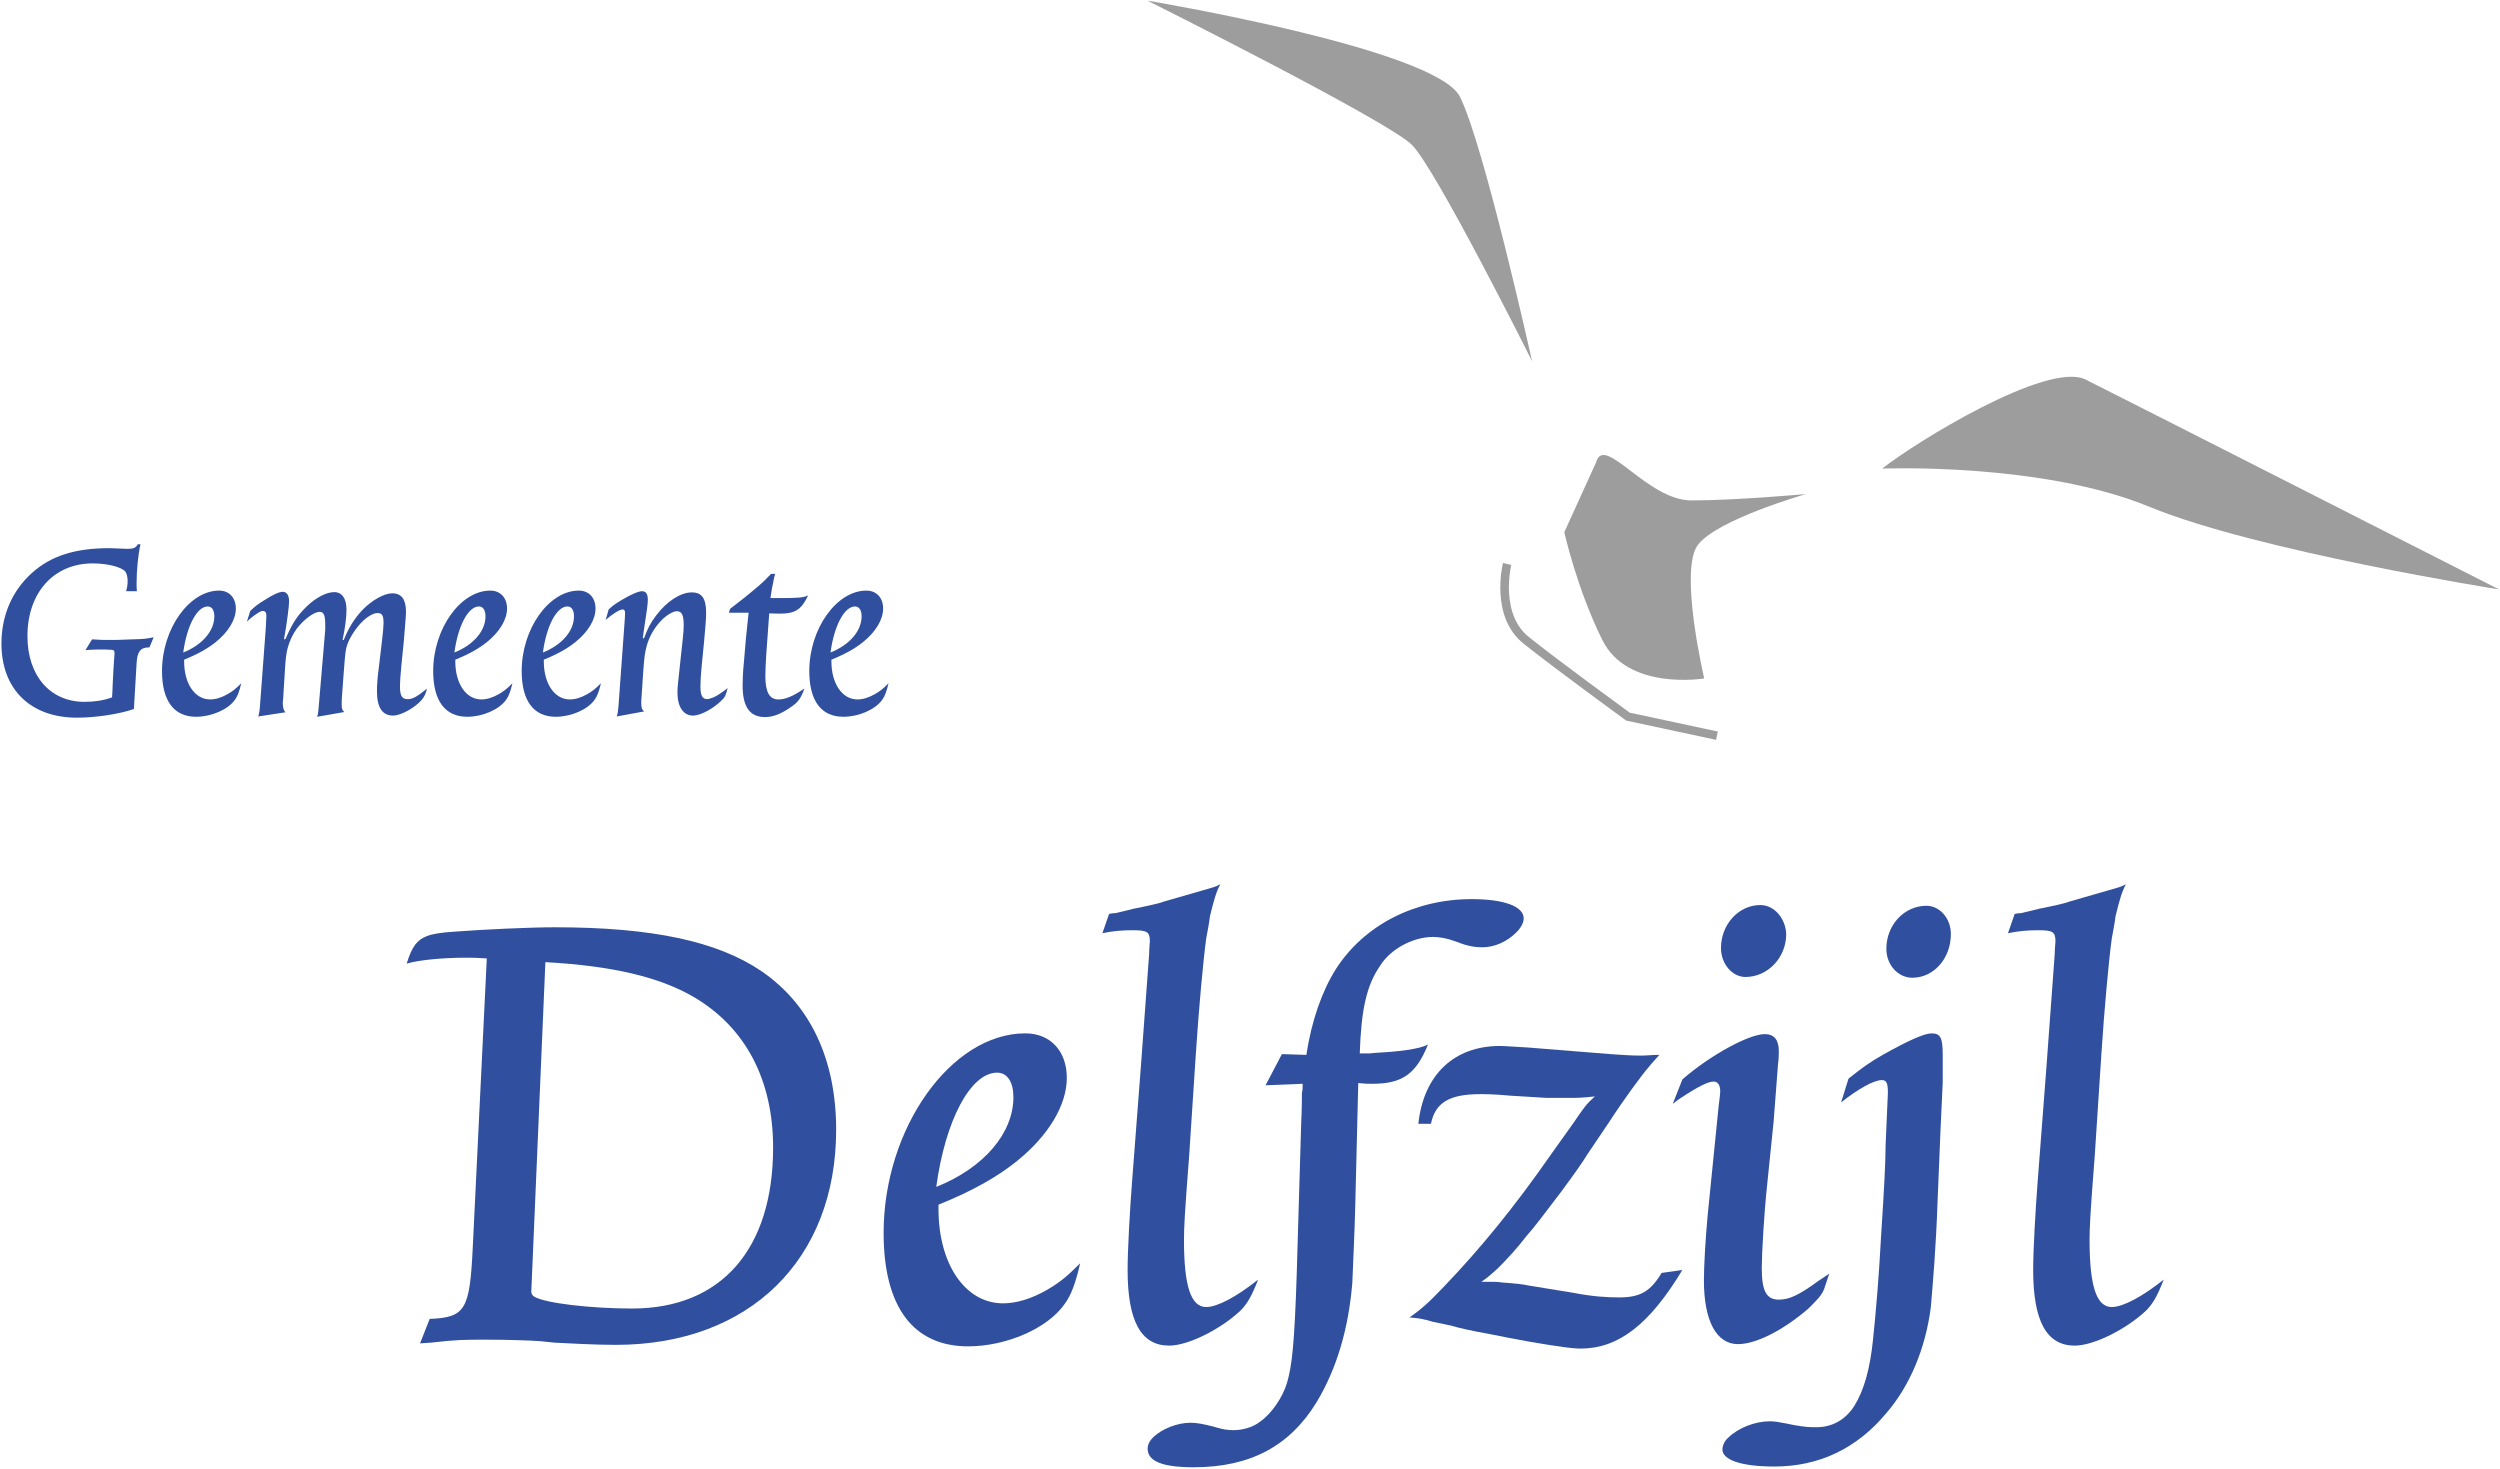 <?xml version="1.0" encoding="UTF-8" standalone="no"?>
<!-- Created with Inkscape (http://www.inkscape.org/) -->

<svg
   xmlns:dc="http://purl.org/dc/elements/1.1/"
   xmlns:cc="http://creativecommons.org/ns#"
   xmlns:rdf="http://www.w3.org/1999/02/22-rdf-syntax-ns#"
   xmlns:svg="http://www.w3.org/2000/svg"
   xmlns="http://www.w3.org/2000/svg"
   xmlns:sodipodi="http://sodipodi.sourceforge.net/DTD/sodipodi-0.dtd"
   xmlns:inkscape="http://www.inkscape.org/namespaces/inkscape"
   id="svg2985"
   version="1.1"
   inkscape:version="0.48.5 r10040"
   width="1000"
   height="587.614"
   xml:space="preserve"
   sodipodi:docname="A.svg"><defs
     id="defs2989"><clipPath
       clipPathUnits="userSpaceOnUse"
       id="clipPath3003"><path
         d="m 20.669,20.669 1150.866,0 0,583.937 -1150.866,0 0,-583.937 z"
         id="path3005"
         inkscape:connector-curvature="0" /></clipPath><linearGradient
       x1="0"
       y1="0"
       x2="1"
       y2="0"
       gradientUnits="userSpaceOnUse"
       gradientTransform="matrix(30.237,0,0,-30.237,129.557,194.916)"
       spreadMethod="pad"
       id="linearGradient3021"><stop
         style="stop-opacity:1;stop-color:#ffffff"
         offset="0"
         id="stop3023" /><stop
         style="stop-opacity:1;stop-color:#1959a6"
         offset="1"
         id="stop3025" /></linearGradient><linearGradient
       x1="0"
       y1="0"
       x2="1"
       y2="0"
       gradientUnits="userSpaceOnUse"
       gradientTransform="matrix(55.51,0,0,-55.51,104.276,195.285)"
       spreadMethod="pad"
       id="linearGradient3041"><stop
         style="stop-opacity:1;stop-color:#ffffff"
         offset="0"
         id="stop3043" /><stop
         style="stop-opacity:1;stop-color:#1959a6"
         offset="1"
         id="stop3045" /></linearGradient><linearGradient
       x1="0"
       y1="0"
       x2="1"
       y2="0"
       gradientUnits="userSpaceOnUse"
       gradientTransform="matrix(55.709,0,0,-55.709,104.192,185.188)"
       spreadMethod="pad"
       id="linearGradient3061"><stop
         style="stop-opacity:1;stop-color:#ffffff"
         offset="0"
         id="stop3063" /><stop
         style="stop-opacity:1;stop-color:#1959a6"
         offset="1"
         id="stop3065" /></linearGradient><linearGradient
       x1="0"
       y1="0"
       x2="1"
       y2="0"
       gradientUnits="userSpaceOnUse"
       gradientTransform="matrix(55.51,0,0,-55.51,104.136,205.049)"
       spreadMethod="pad"
       id="linearGradient3081"><stop
         style="stop-opacity:1;stop-color:#ffffff"
         offset="0"
         id="stop3083" /><stop
         style="stop-opacity:1;stop-color:#1959a6"
         offset="1"
         id="stop3085" /></linearGradient><clipPath
       clipPathUnits="userSpaceOnUse"
       id="clipPath3093"><path
         d="m 104.136,180.355 126.06,0 0,30.236 -126.06,0 0,-30.236 z"
         id="path3095"
         inkscape:connector-curvature="0" /></clipPath><clipPath
       clipPathUnits="userSpaceOnUse"
       id="clipPath3445"><path
         d="m 118.937,97.204 87.079,0 0,49.134 -87.079,0 0,-49.134 z"
         id="path3447"
         inkscape:connector-curvature="0" /></clipPath><clipPath
       clipPathUnits="userSpaceOnUse"
       id="clipPath3581"><path
         d="m 150.062,135.828 1.078,0 0,1.869 -1.078,0 0,-1.869 z"
         id="path3583"
         inkscape:connector-curvature="0" /></clipPath><clipPath
       clipPathUnits="userSpaceOnUse"
       id="clipPath3593"><path
         d="m 148.697,132.111 2.407,0 0,4.732 -2.407,0 0,-4.732 z"
         id="path3595"
         inkscape:connector-curvature="0" /></clipPath><clipPath
       clipPathUnits="userSpaceOnUse"
       id="clipPath3605"><path
         d="m 150.986,134.833 7.405,0 0,3.958 -7.405,0 0,-3.958 z"
         id="path3607"
         inkscape:connector-curvature="0" /></clipPath><clipPath
       clipPathUnits="userSpaceOnUse"
       id="clipPath3621"><path
         d="m 148.986,136.843 2,0 0,3.771 -2,0 0,-3.771 z"
         id="path3623"
         inkscape:connector-curvature="0" /></clipPath><clipPath
       clipPathUnits="userSpaceOnUse"
       id="clipPath3637"><path
         d="m 140.808,131.272 9.255,0 0,10.337 -9.255,0 0,-10.337 z"
         id="path3639"
         inkscape:connector-curvature="0" /></clipPath><clipPath
       clipPathUnits="userSpaceOnUse"
       id="clipPath3653"><path
         d="m 149.023,137.041 10.299,0 0,8.127 -10.299,0 0,-8.127 z"
         id="path3655"
         inkscape:connector-curvature="0" /></clipPath><clipPath
       clipPathUnits="userSpaceOnUse"
       id="clipPath3669"><path
         d="m 148.797,127.553 11.137,0 0,9.489 -11.137,0 0,-9.489 z"
         id="path3671"
         inkscape:connector-curvature="0" /></clipPath><clipPath
       clipPathUnits="userSpaceOnUse"
       id="clipPath3685"><path
         d="m 20.669,20.669 1150.866,0 0,583.937 -1150.866,0 0,-583.937 z"
         id="path3687"
         inkscape:connector-curvature="0" /></clipPath><clipPath
       clipPathUnits="userSpaceOnUse"
       id="clipPath3697"><path
         d="m 0,0 1192.205,0 0,625.276 L 0,625.276 0,0 z"
         id="path3699"
         inkscape:connector-curvature="0" /></clipPath><clipPath
       clipPathUnits="userSpaceOnUse"
       id="clipPath4201"><path
         inkscape:connector-curvature="0"
         d="m 0,0 1258.583,0 0,595.276 L 0,595.276 0,0 z"
         id="path4203" /></clipPath><clipPath
       clipPathUnits="userSpaceOnUse"
       id="clipPath5806"><path
         inkscape:connector-curvature="0"
         d="m 310.394,4.968 251.294,0 0,109.694 -251.294,0 0,-109.694 z"
         id="path5808" /></clipPath><clipPath
       clipPathUnits="userSpaceOnUse"
       id="clipPath5794"><path
         inkscape:connector-curvature="0"
         d="m 310.394,47.42 251.294,0 0,67.242 -251.294,0 0,-67.242 z"
         id="path5796" /></clipPath><clipPath
       clipPathUnits="userSpaceOnUse"
       id="clipPath5782"><path
         inkscape:connector-curvature="0"
         d="m 310.394,4.968 251.294,0 0,109.694 -251.294,0 0,-109.694 z"
         id="path5784" /></clipPath><clipPath
       clipPathUnits="userSpaceOnUse"
       id="clipPath5770"><path
         inkscape:connector-curvature="0"
         d="m 310.394,47.42 251.294,0 0,67.242 -251.294,0 0,-67.242 z"
         id="path5772" /></clipPath><clipPath
       clipPathUnits="userSpaceOnUse"
       id="clipPath5758"><path
         inkscape:connector-curvature="0"
         d="m 310.394,4.968 251.294,0 0,109.694 -251.294,0 0,-109.694 z"
         id="path5760" /></clipPath><clipPath
       clipPathUnits="userSpaceOnUse"
       id="clipPath5746"><path
         inkscape:connector-curvature="0"
         d="m 310.394,47.42 251.294,0 0,67.242 -251.294,0 0,-67.242 z"
         id="path5748" /></clipPath><clipPath
       clipPathUnits="userSpaceOnUse"
       id="clipPath5734"><path
         inkscape:connector-curvature="0"
         d="m 310.394,4.968 251.294,0 0,109.694 -251.294,0 0,-109.694 z"
         id="path5736" /></clipPath><clipPath
       clipPathUnits="userSpaceOnUse"
       id="clipPath5722"><path
         inkscape:connector-curvature="0"
         d="m 310.394,47.42 251.294,0 0,67.242 -251.294,0 0,-67.242 z"
         id="path5724" /></clipPath><clipPath
       clipPathUnits="userSpaceOnUse"
       id="clipPath5710"><path
         inkscape:connector-curvature="0"
         d="m 310.394,4.968 251.294,0 0,109.694 -251.294,0 0,-109.694 z"
         id="path5712" /></clipPath><clipPath
       clipPathUnits="userSpaceOnUse"
       id="clipPath5698"><path
         inkscape:connector-curvature="0"
         d="m 310.394,47.42 251.294,0 0,67.242 -251.294,0 0,-67.242 z"
         id="path5700" /></clipPath><clipPath
       clipPathUnits="userSpaceOnUse"
       id="clipPath5686"><path
         inkscape:connector-curvature="0"
         d="m 310.394,4.968 251.294,0 0,109.694 -251.294,0 0,-109.694 z"
         id="path5688" /></clipPath><clipPath
       clipPathUnits="userSpaceOnUse"
       id="clipPath5674"><path
         inkscape:connector-curvature="0"
         d="m 310.394,47.42 251.294,0 0,67.242 -251.294,0 0,-67.242 z"
         id="path5676" /></clipPath><clipPath
       clipPathUnits="userSpaceOnUse"
       id="clipPath5662"><path
         inkscape:connector-curvature="0"
         d="m 310.394,4.968 251.294,0 0,109.694 -251.294,0 0,-109.694 z"
         id="path5664" /></clipPath><clipPath
       clipPathUnits="userSpaceOnUse"
       id="clipPath5650"><path
         inkscape:connector-curvature="0"
         d="m 310.394,47.42 251.294,0 0,67.242 -251.294,0 0,-67.242 z"
         id="path5652" /></clipPath><clipPath
       clipPathUnits="userSpaceOnUse"
       id="clipPath5638"><path
         inkscape:connector-curvature="0"
         d="m 310.394,4.968 251.294,0 0,109.694 -251.294,0 0,-109.694 z"
         id="path5640" /></clipPath><clipPath
       clipPathUnits="userSpaceOnUse"
       id="clipPath5626"><path
         inkscape:connector-curvature="0"
         d="m 310.394,47.42 251.294,0 0,67.242 -251.294,0 0,-67.242 z"
         id="path5628" /></clipPath><clipPath
       clipPathUnits="userSpaceOnUse"
       id="clipPath5614"><path
         inkscape:connector-curvature="0"
         d="m 310.394,4.968 251.294,0 0,109.694 -251.294,0 0,-109.694 z"
         id="path5616" /></clipPath><clipPath
       clipPathUnits="userSpaceOnUse"
       id="clipPath5602"><path
         inkscape:connector-curvature="0"
         d="m 310.394,47.42 251.294,0 0,67.242 -251.294,0 0,-67.242 z"
         id="path5604" /></clipPath><clipPath
       clipPathUnits="userSpaceOnUse"
       id="clipPath5590"><path
         inkscape:connector-curvature="0"
         d="m 310.394,4.968 251.294,0 0,109.694 -251.294,0 0,-109.694 z"
         id="path5592" /></clipPath><clipPath
       clipPathUnits="userSpaceOnUse"
       id="clipPath5578"><path
         inkscape:connector-curvature="0"
         d="m 310.394,47.42 251.294,0 0,67.242 -251.294,0 0,-67.242 z"
         id="path5580" /></clipPath><clipPath
       clipPathUnits="userSpaceOnUse"
       id="clipPath5566"><path
         inkscape:connector-curvature="0"
         d="m 310.394,4.968 251.294,0 0,109.694 -251.294,0 0,-109.694 z"
         id="path5568" /></clipPath><clipPath
       clipPathUnits="userSpaceOnUse"
       id="clipPath5554"><path
         inkscape:connector-curvature="0"
         d="m 310.394,47.42 251.294,0 0,67.242 -251.294,0 0,-67.242 z"
         id="path5556" /></clipPath><clipPath
       clipPathUnits="userSpaceOnUse"
       id="clipPath5542"><path
         inkscape:connector-curvature="0"
         d="m 310.394,4.968 251.294,0 0,109.694 -251.294,0 0,-109.694 z"
         id="path5544" /></clipPath><clipPath
       clipPathUnits="userSpaceOnUse"
       id="clipPath5530"><path
         inkscape:connector-curvature="0"
         d="m 310.394,47.42 251.294,0 0,67.242 -251.294,0 0,-67.242 z"
         id="path5532" /></clipPath><clipPath
       clipPathUnits="userSpaceOnUse"
       id="clipPath5442"><path
         inkscape:connector-curvature="0"
         d="m 310.394,4.968 251.294,0 0,109.694 -251.294,0 0,-109.694 z"
         id="path5444" /></clipPath><clipPath
       clipPathUnits="userSpaceOnUse"
       id="clipPath8876"><path
         inkscape:connector-curvature="0"
         d="m 1212.583,63.11 0,-48.881 76.42,0 0,48.881"
         id="path8878" /></clipPath><clipPath
       clipPathUnits="userSpaceOnUse"
       id="clipPath11040"><path
         inkscape:connector-curvature="0"
         d="m 258.06,758.268 120.269,0 0,72 -120.269,0 0,-72 z"
         id="path11042" /></clipPath></defs><sodipodi:namedview
     pagecolor="#ffffff"
     bordercolor="#666666"
     borderopacity="1"
     objecttolerance="10"
     gridtolerance="10"
     guidetolerance="10"
     inkscape:pageopacity="0"
     inkscape:pageshadow="2"
     inkscape:window-width="1055"
     inkscape:window-height="1035"
     id="namedview2987"
     showgrid="false"
     fit-margin-left="0.5"
     fit-margin-bottom="0.5"
     fit-margin-top="0.5"
     fit-margin-right="0.5"
     inkscape:zoom="0.38429683"
     inkscape:cx="941.7738"
     inkscape:cy="25.304261"
     inkscape:window-x="857"
     inkscape:window-y="-19"
     inkscape:window-maximized="0"
     inkscape:current-layer="g2993" /><g
     id="g2993"
     inkscape:groupmode="layer"
     inkscape:label="Flyer_Groninger_Energiepremie"
     transform="matrix(1.25,0,0,-1.25,-87.701,1379.358)"><g
       id="g11036"
       transform="matrix(8.103,0,0,8.103,-2090.577,-5596.703)"><g
         id="g11038"
         clip-path="url(#clipPath11040)"><g
           id="g11044"
           transform="translate(329.693,808.623)"
           style="fill:#9d9d9d;fill-opacity:1"><path
             d="m 0,0 c 0.317,1.143 2.008,-1.508 3.765,-1.508 1.759,0 4.522,0.251 4.522,0.251 0,0 -3.516,-1.004 -4.27,-2.009 -0.753,-1.004 0.251,-5.273 0.251,-5.273 0,0 -3.014,-0.502 -4.017,1.508 -1.005,2.008 -1.508,4.268 -1.508,4.268 L 0,0 z"
             style="fill:#9d9d9d;fill-opacity:1;fill-rule:nonzero;stroke:none"
             id="path11046"
             inkscape:connector-curvature="0" /></g><g
           id="g11048"
           transform="translate(340.992,808.372)"
           style="fill:#9d9d9d;fill-opacity:1"><path
             d="m 0,0 c 1.254,1.004 6.528,4.268 8.035,3.515 1.506,-0.752 16.321,-8.286 16.321,-8.286 0,0 -9.542,1.506 -13.81,3.264 C 6.277,0.252 0,0 0,0"
             style="fill:#9d9d9d;fill-opacity:1;fill-rule:nonzero;stroke:none"
             id="path11050"
             inkscape:connector-curvature="0" /></g><g
           id="g11052"
           transform="translate(311.977,826.851)"
           style="fill:#9d9d9d;fill-opacity:1"><path
             d="m 0,0 c 0,0 11.39,-1.898 12.338,-3.795 0.95,-1.899 2.848,-10.442 2.848,-10.442 0,0 -3.796,7.594 -4.745,8.543 C 9.492,-4.745 0,0 0,0"
             style="fill:#9d9d9d;fill-opacity:1;fill-rule:nonzero;stroke:none"
             id="path11054"
             inkscape:connector-curvature="0" /></g><g
           id="g11056"
           transform="translate(326.825,801.46)"
           style="fill:#9d9d9d;fill-opacity:1"><path
             d="M 0,0 C 1.245,-0.994 3.997,-2.997 4.025,-3.018 L 4.053,-3.039 7.604,-3.8 7.673,-3.472 c 0,0 -3.412,0.731 -3.48,0.746 -0.272,0.2 -2.807,2.046 -3.984,2.988 -0.643,0.515 -0.786,1.334 -0.786,1.96 0,0.497 0.09,0.874 0.091,0.882 L -0.811,3.185 C -0.832,3.098 -1.323,1.059 0,0"
             style="fill:#9d9d9d;fill-opacity:1;fill-rule:nonzero;stroke:none"
             id="path11058"
             inkscape:connector-curvature="0" /></g><g
           id="g11060"
           transform="translate(287.641,775.876)"
           style="fill:#30509f;fill-opacity:1"><path
             d="m 0,0 c 0,-0.088 0.029,-0.147 0.117,-0.206 0.439,-0.262 2.256,-0.468 3.867,-0.468 3.515,0 5.565,2.343 5.565,6.356 0,2.666 -1.084,4.745 -3.134,5.946 -1.348,0.791 -3.222,1.231 -5.859,1.377 L 0,0 z m -4.013,-1.084 c 1.406,0.059 1.581,0.352 1.699,2.783 l 0.556,11.453 c -0.409,0.028 -0.556,0.028 -0.849,0.028 -0.878,0 -1.816,-0.087 -2.314,-0.233 0.205,0.674 0.41,0.937 0.791,1.083 0.205,0.088 0.586,0.147 1.054,0.176 1.143,0.088 2.988,0.176 4.013,0.176 3.838,0 6.415,-0.556 8.144,-1.728 1.933,-1.318 2.958,-3.486 2.958,-6.269 0,-5.126 -3.427,-8.494 -8.7,-8.494 -0.82,0 -1.875,0.059 -2.431,0.088 l -0.556,0.058 c -0.381,0.03 -1.347,0.059 -2.138,0.059 -0.85,0 -1.172,0 -2.168,-0.117 l -0.44,-0.029 0.381,0.966 z"
             style="fill:#30509f;fill-opacity:1;fill-rule:nonzero;stroke:none"
             id="path11062"
             inkscape:connector-curvature="0" /></g><g
           id="g11064"
           transform="translate(306.68,783.55)"
           style="fill:#30509f;fill-opacity:1"><path
             d="m 0,0 c 0,0.586 -0.234,0.967 -0.644,0.967 -1.055,0 -2.051,-1.904 -2.402,-4.512 C -1.142,-2.783 0,-1.406 0,0 m 2.021,-8.172 c -0.673,-0.967 -2.313,-1.67 -3.807,-1.67 -2.168,0 -3.34,1.552 -3.34,4.482 0,4.129 2.666,7.879 5.595,7.879 0.996,0 1.64,-0.703 1.64,-1.758 0,-1.084 -0.732,-2.284 -1.962,-3.28 -0.762,-0.616 -1.729,-1.172 -3.105,-1.728 l 0,-0.176 c 0,-2.168 1.054,-3.72 2.548,-3.72 0.527,0 1.114,0.176 1.729,0.527 0.497,0.293 0.761,0.498 1.317,1.055 -0.175,-0.762 -0.351,-1.26 -0.615,-1.611"
             style="fill:#30509f;fill-opacity:1;fill-rule:nonzero;stroke:none"
             id="path11066"
             inkscape:connector-curvature="0" /></g><g
           id="g11068"
           transform="translate(310.458,790.785)"
           style="fill:#30509f;fill-opacity:1"><path
             d="m 0,0 c 0.117,0.029 0.176,0.029 0.234,0.029 0.147,0.03 0.381,0.088 0.733,0.176 0.585,0.118 0.996,0.205 1.23,0.293 L 3.72,0.937 C 4.13,1.055 4.16,1.055 4.394,1.172 4.218,0.85 4.13,0.498 3.984,-0.088 3.954,-0.351 3.896,-0.644 3.837,-0.966 3.72,-1.816 3.545,-3.72 3.428,-5.506 L 3.163,-9.549 c -0.175,-2.255 -0.205,-2.841 -0.205,-3.31 0,-1.816 0.264,-2.665 0.879,-2.665 0.44,0 1.201,0.409 2.05,1.083 -0.263,-0.674 -0.439,-0.966 -0.702,-1.23 -0.821,-0.761 -2.08,-1.377 -2.812,-1.377 -1.113,0 -1.641,0.967 -1.641,2.988 0,0.791 0.088,2.344 0.176,3.486 l 0.352,4.598 0.322,4.394 c 0,0.205 0.029,0.44 0.029,0.499 0,0.38 -0.117,0.439 -0.674,0.439 -0.41,0 -0.79,-0.029 -1.201,-0.118 L 0,0 z"
             style="fill:#30509f;fill-opacity:1;fill-rule:nonzero;stroke:none"
             id="path11070"
             inkscape:connector-curvature="0" /></g><g
           id="g11072"
           transform="translate(317.283,785.249)"
           style="fill:#30509f;fill-opacity:1"><path
             d="M 0,0 0.966,-0.03 C 1.171,1.318 1.582,2.489 2.138,3.368 3.251,5.096 5.243,6.121 7.498,6.121 8.787,6.121 9.549,5.829 9.549,5.36 9.549,5.184 9.432,4.979 9.255,4.804 8.875,4.423 8.377,4.218 7.909,4.218 7.615,4.218 7.293,4.276 6.941,4.423 L 6.766,4.481 C 6.531,4.569 6.209,4.628 5.975,4.628 5.184,4.628 4.306,4.159 3.896,3.515 3.339,2.724 3.134,1.757 3.075,0.029 l 0.41,0 C 3.69,0.059 3.954,0.059 4.276,0.088 4.598,0.117 4.862,0.146 5.038,0.175 5.33,0.234 5.536,0.263 5.77,0.381 5.301,-0.791 4.745,-1.172 3.573,-1.172 c -0.205,0 -0.293,0 -0.557,0.03 L 2.899,-5.917 C 2.87,-7.148 2.812,-8.173 2.782,-9.022 2.635,-10.838 2.167,-12.42 1.376,-13.737 c -1.054,-1.729 -2.607,-2.579 -4.862,-2.579 -1.23,0 -1.816,0.235 -1.816,0.733 0,0.175 0.088,0.322 0.234,0.468 0.352,0.322 0.937,0.557 1.464,0.557 0.265,0 0.528,-0.059 0.88,-0.147 l 0.205,-0.058 c 0.205,-0.059 0.41,-0.088 0.615,-0.088 0.351,0 0.761,0.117 1.025,0.323 0.468,0.322 0.908,0.966 1.083,1.552 0.206,0.702 0.294,1.64 0.381,4.276 l 0.176,5.946 c 0.03,0.645 0.03,1.084 0.03,1.231 0.029,0.087 0.029,0.205 0.029,0.351 L -0.645,-1.231 0,0 z"
             style="fill:#30509f;fill-opacity:1;fill-rule:nonzero;stroke:none"
             id="path11074"
             inkscape:connector-curvature="0" /></g><g
           id="g11076"
           transform="translate(333.099,776.725)"
           style="fill:#30509f;fill-opacity:1"><path
             d="m 0,0 c -1.288,-2.138 -2.519,-3.105 -4.013,-3.105 -0.205,0 -0.439,0.029 -0.674,0.058 -0.849,0.118 -1.845,0.293 -2.987,0.528 -0.674,0.117 -1.172,0.234 -1.465,0.322 l -0.703,0.147 c -0.41,0.117 -0.556,0.146 -0.937,0.175 0.468,0.323 0.762,0.586 1.347,1.201 1.406,1.465 2.783,3.134 4.248,5.244 l 0.878,1.23 c 0.439,0.644 0.498,0.733 0.849,1.054 C -3.954,6.795 -4.159,6.795 -4.599,6.795 l -0.761,0 -1.436,0.088 c -0.644,0.06 -0.996,0.06 -1.171,0.06 -1.23,0 -1.787,-0.323 -1.963,-1.172 l -0.497,0 c 0.204,1.932 1.406,3.075 3.222,3.075 0.175,0 0.526,-0.03 1.083,-0.059 l 3.281,-0.263 c 0.439,-0.03 0.82,-0.059 1.201,-0.059 0.263,0 0.41,0.029 0.732,0.029 C -1.084,8.29 -1.23,8.143 -1.318,8.026 -1.582,7.733 -2.373,6.649 -2.9,5.829 L -3.749,4.57 C -3.925,4.277 -4.276,3.779 -4.775,3.105 -5.419,2.256 -5.858,1.669 -6.151,1.347 -6.532,0.849 -6.913,0.44 -7.293,0.059 -7.557,-0.175 -7.645,-0.264 -7.938,-0.468 l 0.381,0 c 0.117,0 0.264,0 0.468,-0.03 0.41,-0.029 0.762,-0.058 1.026,-0.118 l 1.787,-0.292 c 0.761,-0.147 1.318,-0.176 1.787,-0.176 0.82,0 1.229,0.235 1.669,0.967 L 0,0 z"
             style="fill:#30509f;fill-opacity:1;fill-rule:nonzero;stroke:none"
             id="path11078"
             inkscape:connector-curvature="0" /></g><g
           id="g11080"
           transform="translate(335.589,788.295)"
           style="fill:#30509f;fill-opacity:1"><path
             d="m 0,0 c -0.527,0 -0.966,0.527 -0.966,1.142 0,0.938 0.702,1.699 1.552,1.699 0.557,0 0.996,-0.527 1.025,-1.142 C 1.611,0.761 0.879,0 0,0 m 3.105,-12.332 c -0.117,-0.263 -0.235,-0.38 -0.616,-0.761 -1.024,-0.879 -2.079,-1.406 -2.782,-1.406 -0.85,0 -1.347,0.908 -1.347,2.519 0,0.556 0.058,1.582 0.146,2.548 l 0.439,4.364 c 0.029,0.235 0.059,0.44 0.059,0.557 0,0.234 -0.088,0.381 -0.264,0.381 -0.205,0 -0.585,-0.176 -1.376,-0.703 l -0.234,-0.176 0.381,0.966 c 1.112,0.967 2.635,1.787 3.251,1.787 0.381,0 0.556,-0.233 0.556,-0.673 0,-0.147 0,-0.293 -0.03,-0.498 L 1.113,-5.711 0.849,-8.29 c -0.117,-1.113 -0.204,-2.665 -0.204,-3.193 0,-0.907 0.175,-1.259 0.673,-1.259 0.41,0 0.791,0.175 1.552,0.732 l 0.44,0.294 -0.205,-0.616 z"
             style="fill:#30509f;fill-opacity:1;fill-rule:nonzero;stroke:none"
             id="path11082"
             inkscape:connector-curvature="0" /></g><g
           id="g11084"
           transform="translate(342.179,788.265)"
           style="fill:#30509f;fill-opacity:1"><path
             d="m 0,0 c -0.556,0 -1.025,0.498 -1.025,1.143 0,0.937 0.702,1.699 1.581,1.699 0.528,0 0.967,-0.498 0.967,-1.114 C 1.523,0.762 0.849,0 0,0 m -2.519,-3.983 c 0.556,0.439 0.791,0.616 1.347,0.936 0.997,0.558 1.64,0.85 1.934,0.85 0.351,0 0.439,-0.176 0.439,-0.85 l 0,-1.083 -0.088,-1.904 -0.116,-2.811 c -0.06,-1.758 -0.177,-3.135 -0.265,-4.16 -0.205,-1.611 -0.82,-3.105 -1.757,-4.188 -1.172,-1.407 -2.665,-2.11 -4.423,-2.11 -1.319,0 -2.051,0.264 -2.051,0.674 0,0.146 0.088,0.352 0.235,0.469 0.381,0.38 1.054,0.644 1.64,0.644 0.176,0 0.352,-0.029 0.644,-0.087 l 0.293,-0.06 c 0.498,-0.087 0.616,-0.087 0.908,-0.087 0.615,0 1.142,0.293 1.494,0.849 0.381,0.615 0.616,1.465 0.733,2.607 0.116,1.114 0.234,2.49 0.321,4.13 0.118,1.787 0.176,2.959 0.176,3.544 l 0.089,2.051 0,0.059 c 0,0.352 -0.059,0.468 -0.235,0.468 -0.322,0 -0.937,-0.351 -1.611,-0.879 l 0.293,0.938 z"
             style="fill:#30509f;fill-opacity:1;fill-rule:nonzero;stroke:none"
             id="path11086"
             inkscape:connector-curvature="0" /></g><g
           id="g11088"
           transform="translate(346.221,790.785)"
           style="fill:#30509f;fill-opacity:1"><path
             d="m 0,0 c 0.117,0.029 0.175,0.029 0.234,0.029 0.146,0.03 0.38,0.088 0.732,0.176 0.586,0.118 0.996,0.205 1.23,0.293 L 3.719,0.937 C 4.13,1.055 4.159,1.055 4.393,1.172 4.218,0.85 4.13,0.498 3.984,-0.088 3.954,-0.351 3.895,-0.644 3.836,-0.966 3.719,-1.816 3.544,-3.72 3.427,-5.506 L 3.163,-9.549 c -0.176,-2.255 -0.205,-2.841 -0.205,-3.31 0,-1.816 0.264,-2.665 0.878,-2.665 0.44,0 1.202,0.409 2.051,1.083 -0.263,-0.674 -0.439,-0.966 -0.703,-1.23 -0.819,-0.761 -2.08,-1.377 -2.811,-1.377 -1.113,0 -1.642,0.967 -1.642,2.988 0,0.791 0.089,2.344 0.177,3.486 l 0.352,4.598 0.322,4.394 c 0,0.205 0.029,0.44 0.029,0.499 0,0.38 -0.117,0.439 -0.674,0.439 -0.41,0 -0.791,-0.029 -1.201,-0.118 L 0,0 z"
             style="fill:#30509f;fill-opacity:1;fill-rule:nonzero;stroke:none"
             id="path11090"
             inkscape:connector-curvature="0" /></g><g
           id="g11092"
           transform="translate(272.561,801.31)"
           style="fill:#30509f;fill-opacity:1"><path
             d="m 0,0 -0.024,0 c -0.33,0 -0.461,-0.166 -0.484,-0.638 l -0.106,-1.794 c -0.567,-0.201 -1.524,-0.343 -2.244,-0.343 -1.841,0 -2.987,1.122 -2.987,2.928 0,1.111 0.425,2.09 1.204,2.787 0.744,0.673 1.701,0.98 3.059,0.98 0.071,0 0.283,-0.012 0.637,-0.024 l 0.118,0 0.024,0 c 0.177,0 0.272,0.048 0.342,0.177 l 0.107,0 C -0.449,3.66 -0.508,3.058 -0.508,2.503 c 0,-0.094 0,-0.153 0.012,-0.283 l -0.425,0 c 0.047,0.177 0.059,0.259 0.059,0.401 0,0.177 -0.036,0.295 -0.095,0.378 -0.153,0.177 -0.696,0.319 -1.286,0.319 -1.536,0 -2.575,-1.158 -2.575,-2.869 0,-1.571 0.897,-2.598 2.256,-2.598 0.401,0 0.767,0.059 1.086,0.177 0,0.083 0.012,0.153 0.012,0.201 0,0.153 0.023,0.484 0.047,0.98 l 0.035,0.519 0,0.083 c 0,0.035 -0.012,0.059 -0.035,0.071 -0.024,0.024 -0.035,0.024 -0.318,0.035 l -0.343,0 -0.26,-0.011 -0.189,-0.012 0.26,0.425 c 0.342,-0.024 0.472,-0.024 0.72,-0.024 0.201,0 0.295,0 0.885,0.024 0.461,0.012 0.532,0.023 0.827,0.082 L 0,0 z"
             style="fill:#30509f;fill-opacity:1;fill-rule:nonzero;stroke:none"
             id="path11094"
             inkscape:connector-curvature="0" /></g><g
           id="g11096"
           transform="translate(275.123,802.538)"
           style="fill:#30509f;fill-opacity:1"><path
             d="m 0,0 c 0,0.236 -0.094,0.39 -0.26,0.39 -0.425,0 -0.826,-0.768 -0.968,-1.819 C -0.46,-1.122 0,-0.567 0,0 m 0.815,-3.294 c -0.272,-0.39 -0.933,-0.673 -1.536,-0.673 -0.873,0 -1.345,0.626 -1.345,1.806 0,1.665 1.074,3.177 2.255,3.177 0.401,0 0.661,-0.284 0.661,-0.709 0,-0.437 -0.295,-0.921 -0.791,-1.322 -0.307,-0.248 -0.697,-0.472 -1.251,-0.697 l 0,-0.071 c 0,-0.874 0.424,-1.499 1.027,-1.499 0.212,0 0.448,0.07 0.696,0.213 0.201,0.117 0.307,0.2 0.532,0.425 -0.071,-0.308 -0.142,-0.508 -0.248,-0.65"
             style="fill:#30509f;fill-opacity:1;fill-rule:nonzero;stroke:none"
             id="path11098"
             inkscape:connector-curvature="0" /></g><g
           id="g11100"
           transform="translate(276.54,802.75)"
           style="fill:#30509f;fill-opacity:1"><path
             d="m 0,0 c 0.212,0.201 0.307,0.272 0.578,0.437 0.331,0.212 0.567,0.319 0.709,0.319 0.153,0 0.248,-0.13 0.248,-0.378 0,-0.2 -0.083,-0.838 -0.201,-1.499 l 0.059,0.012 c 0.272,0.625 0.461,0.92 0.838,1.287 0.366,0.353 0.78,0.566 1.086,0.566 0.308,0 0.485,-0.248 0.485,-0.696 0,-0.296 -0.048,-0.686 -0.154,-1.193 l 0.048,0 c 0.189,0.484 0.424,0.85 0.732,1.181 0.377,0.389 0.862,0.661 1.18,0.661 0.366,0 0.544,-0.236 0.544,-0.732 0,-0.107 -0.012,-0.236 -0.024,-0.39 L 6.069,-1.169 5.974,-2.113 C 5.939,-2.479 5.915,-2.786 5.915,-2.999 c 0,-0.354 0.083,-0.484 0.307,-0.484 0.189,0 0.367,0.095 0.756,0.414 C 6.943,-3.259 6.872,-3.388 6.777,-3.507 6.505,-3.825 5.951,-4.132 5.644,-4.132 c -0.425,0 -0.638,0.318 -0.638,0.956 0,0.271 0.023,0.579 0.083,1.016 l 0.118,1.003 c 0.035,0.272 0.059,0.567 0.059,0.685 0,0.296 -0.059,0.39 -0.237,0.39 -0.2,0 -0.507,-0.201 -0.767,-0.52 C 4.085,-0.815 3.908,-1.109 3.837,-1.322 3.767,-1.511 3.754,-1.641 3.696,-2.397 L 3.625,-3.353 c -0.012,-0.142 -0.012,-0.26 -0.012,-0.354 0,-0.153 0.023,-0.225 0.106,-0.284 L 2.644,-4.179 c 0.036,0.106 0.048,0.212 0.059,0.365 l 0.26,3.07 0,0.202 c 0,0.377 -0.058,0.507 -0.224,0.507 -0.213,0 -0.602,-0.283 -0.898,-0.661 C 1.677,-0.921 1.546,-1.204 1.476,-1.476 1.428,-1.653 1.393,-1.924 1.369,-2.373 L 1.299,-3.507 C 1.287,-3.542 1.287,-3.589 1.287,-3.625 c 0,-0.2 0.035,-0.307 0.106,-0.377 L 0.307,-4.168 c 0.023,0.036 0.035,0.048 0.035,0.083 0.024,0.106 0.047,0.307 0.071,0.697 l 0.2,2.68 C 0.626,-0.46 0.638,-0.283 0.638,-0.176 0.638,-0.059 0.59,0 0.496,0 0.46,0 0.413,-0.012 0.319,-0.071 0.118,-0.201 0,-0.295 -0.13,-0.425 L 0,0 z"
             style="fill:#30509f;fill-opacity:1;fill-rule:nonzero;stroke:none"
             id="path11102"
             inkscape:connector-curvature="0" /></g><g
           id="g11104"
           transform="translate(285.832,802.538)"
           style="fill:#30509f;fill-opacity:1"><path
             d="m 0,0 c 0,0.236 -0.094,0.39 -0.259,0.39 -0.426,0 -0.827,-0.768 -0.969,-1.819 C -0.46,-1.122 0,-0.567 0,0 m 0.815,-3.294 c -0.272,-0.39 -0.933,-0.673 -1.535,-0.673 -0.873,0 -1.346,0.626 -1.346,1.806 0,1.665 1.075,3.177 2.255,3.177 0.401,0 0.662,-0.284 0.662,-0.709 0,-0.437 -0.296,-0.921 -0.791,-1.322 -0.308,-0.248 -0.698,-0.472 -1.252,-0.697 l 0,-0.071 c 0,-0.874 0.425,-1.499 1.027,-1.499 0.213,0 0.449,0.07 0.697,0.213 0.2,0.117 0.306,0.2 0.531,0.425 -0.071,-0.308 -0.141,-0.508 -0.248,-0.65"
             style="fill:#30509f;fill-opacity:1;fill-rule:nonzero;stroke:none"
             id="path11106"
             inkscape:connector-curvature="0" /></g><g
           id="g11108"
           transform="translate(289.327,802.538)"
           style="fill:#30509f;fill-opacity:1"><path
             d="m 0,0 c 0,0.236 -0.094,0.39 -0.259,0.39 -0.426,0 -0.827,-0.768 -0.969,-1.819 C -0.461,-1.122 0,-0.567 0,0 m 0.815,-3.294 c -0.272,-0.39 -0.933,-0.673 -1.535,-0.673 -0.874,0 -1.346,0.626 -1.346,1.806 0,1.665 1.074,3.177 2.255,3.177 0.401,0 0.661,-0.284 0.661,-0.709 0,-0.437 -0.295,-0.921 -0.791,-1.322 -0.307,-0.248 -0.697,-0.472 -1.251,-0.697 l 0,-0.071 c 0,-0.874 0.425,-1.499 1.026,-1.499 0.213,0 0.449,0.07 0.697,0.213 0.201,0.117 0.307,0.2 0.532,0.425 -0.071,-0.308 -0.142,-0.508 -0.248,-0.65"
             style="fill:#30509f;fill-opacity:1;fill-rule:nonzero;stroke:none"
             id="path11110"
             inkscape:connector-curvature="0" /></g><g
           id="g11112"
           transform="translate(290.696,802.81)"
           style="fill:#30509f;fill-opacity:1"><path
             d="M 0,0 C 0.177,0.165 0.236,0.201 0.52,0.378 0.898,0.602 1.181,0.72 1.323,0.72 1.476,0.72 1.547,0.602 1.547,0.378 1.547,0.224 1.5,-0.118 1.405,-0.721 L 1.346,-1.133 1.394,-1.146 c 0.153,0.414 0.259,0.615 0.483,0.91 0.425,0.566 0.968,0.909 1.405,0.909 0.402,0 0.567,-0.237 0.567,-0.815 0,-0.224 -0.024,-0.496 -0.082,-1.145 L 3.672,-2.244 C 3.637,-2.598 3.625,-2.87 3.625,-3.047 c 0,-0.342 0.071,-0.495 0.271,-0.495 0.025,0 0.06,0.011 0.107,0.023 0.177,0.047 0.295,0.118 0.59,0.331 l 0.106,0.083 C 4.628,-3.389 4.593,-3.46 4.499,-3.554 4.156,-3.909 3.637,-4.192 3.33,-4.192 c -0.378,0 -0.614,0.343 -0.614,0.91 0,0.153 0.012,0.306 0.083,0.932 l 0.129,1.204 c 0.024,0.201 0.035,0.39 0.035,0.52 0,0.402 -0.07,0.555 -0.271,0.555 -0.153,0 -0.413,-0.153 -0.637,-0.39 C 1.806,-0.721 1.594,-1.086 1.5,-1.452 1.429,-1.701 1.405,-1.913 1.369,-2.409 l -0.082,-1.228 0,-0.047 c 0,-0.213 0.024,-0.272 0.118,-0.343 l -1.086,-0.2 c 0.047,0.141 0.047,0.189 0.071,0.437 l 0.248,3.424 c 0,0.094 0.011,0.177 0.011,0.224 C 0.649,-0.047 0.614,0 0.555,0 0.437,0 0.154,-0.177 -0.118,-0.413 L 0,0 z"
             style="fill:#30509f;fill-opacity:1;fill-rule:nonzero;stroke:none"
             id="path11114"
             inkscape:connector-curvature="0" /></g><g
           id="g11116"
           transform="translate(295.49,802.833)"
           style="fill:#30509f;fill-opacity:1"><path
             d="m 0,0 c 0.567,0.437 0.744,0.578 0.992,0.791 0.283,0.236 0.378,0.331 0.626,0.59 l 0.165,0 C 1.747,1.263 1.735,1.228 1.712,1.086 1.665,0.873 1.641,0.744 1.594,0.425 l 0.224,0 c 0.874,0 1.063,0.012 1.264,0.106 -0.248,-0.543 -0.508,-0.72 -1.086,-0.72 -0.107,0 -0.165,0 -0.449,0.011 C 1.523,-0.461 1.511,-0.673 1.5,-0.827 1.441,-1.57 1.394,-2.279 1.394,-2.657 c 0,-0.637 0.165,-0.921 0.519,-0.921 0.284,0 0.626,0.154 1.027,0.437 C 2.846,-3.4 2.786,-3.507 2.704,-3.613 2.633,-3.708 2.539,-3.79 2.361,-3.908 1.996,-4.156 1.689,-4.274 1.382,-4.274 c -0.603,0 -0.886,0.401 -0.886,1.251 0,0.177 0.012,0.567 0.047,0.874 0.071,0.85 0.095,1.157 0.189,1.995 l -0.779,0 L 0,0 z"
             style="fill:#30509f;fill-opacity:1;fill-rule:nonzero;stroke:none"
             id="path11118"
             inkscape:connector-curvature="0" /></g><g
           id="g11120"
           transform="translate(300.685,802.538)"
           style="fill:#30509f;fill-opacity:1"><path
             d="m 0,0 c 0,0.236 -0.094,0.39 -0.259,0.39 -0.425,0 -0.827,-0.768 -0.969,-1.819 C -0.46,-1.122 0,-0.567 0,0 m 0.815,-3.294 c -0.271,-0.39 -0.933,-0.673 -1.535,-0.673 -0.874,0 -1.346,0.626 -1.346,1.806 0,1.665 1.075,3.177 2.255,3.177 0.402,0 0.661,-0.284 0.661,-0.709 0,-0.437 -0.295,-0.921 -0.79,-1.322 -0.308,-0.248 -0.698,-0.472 -1.252,-0.697 l 0,-0.071 c 0,-0.874 0.425,-1.499 1.027,-1.499 0.213,0 0.449,0.07 0.696,0.213 0.201,0.117 0.307,0.2 0.532,0.425 -0.071,-0.308 -0.142,-0.508 -0.248,-0.65"
             style="fill:#30509f;fill-opacity:1;fill-rule:nonzero;stroke:none"
             id="path11122"
             inkscape:connector-curvature="0" /></g></g></g></g></svg>